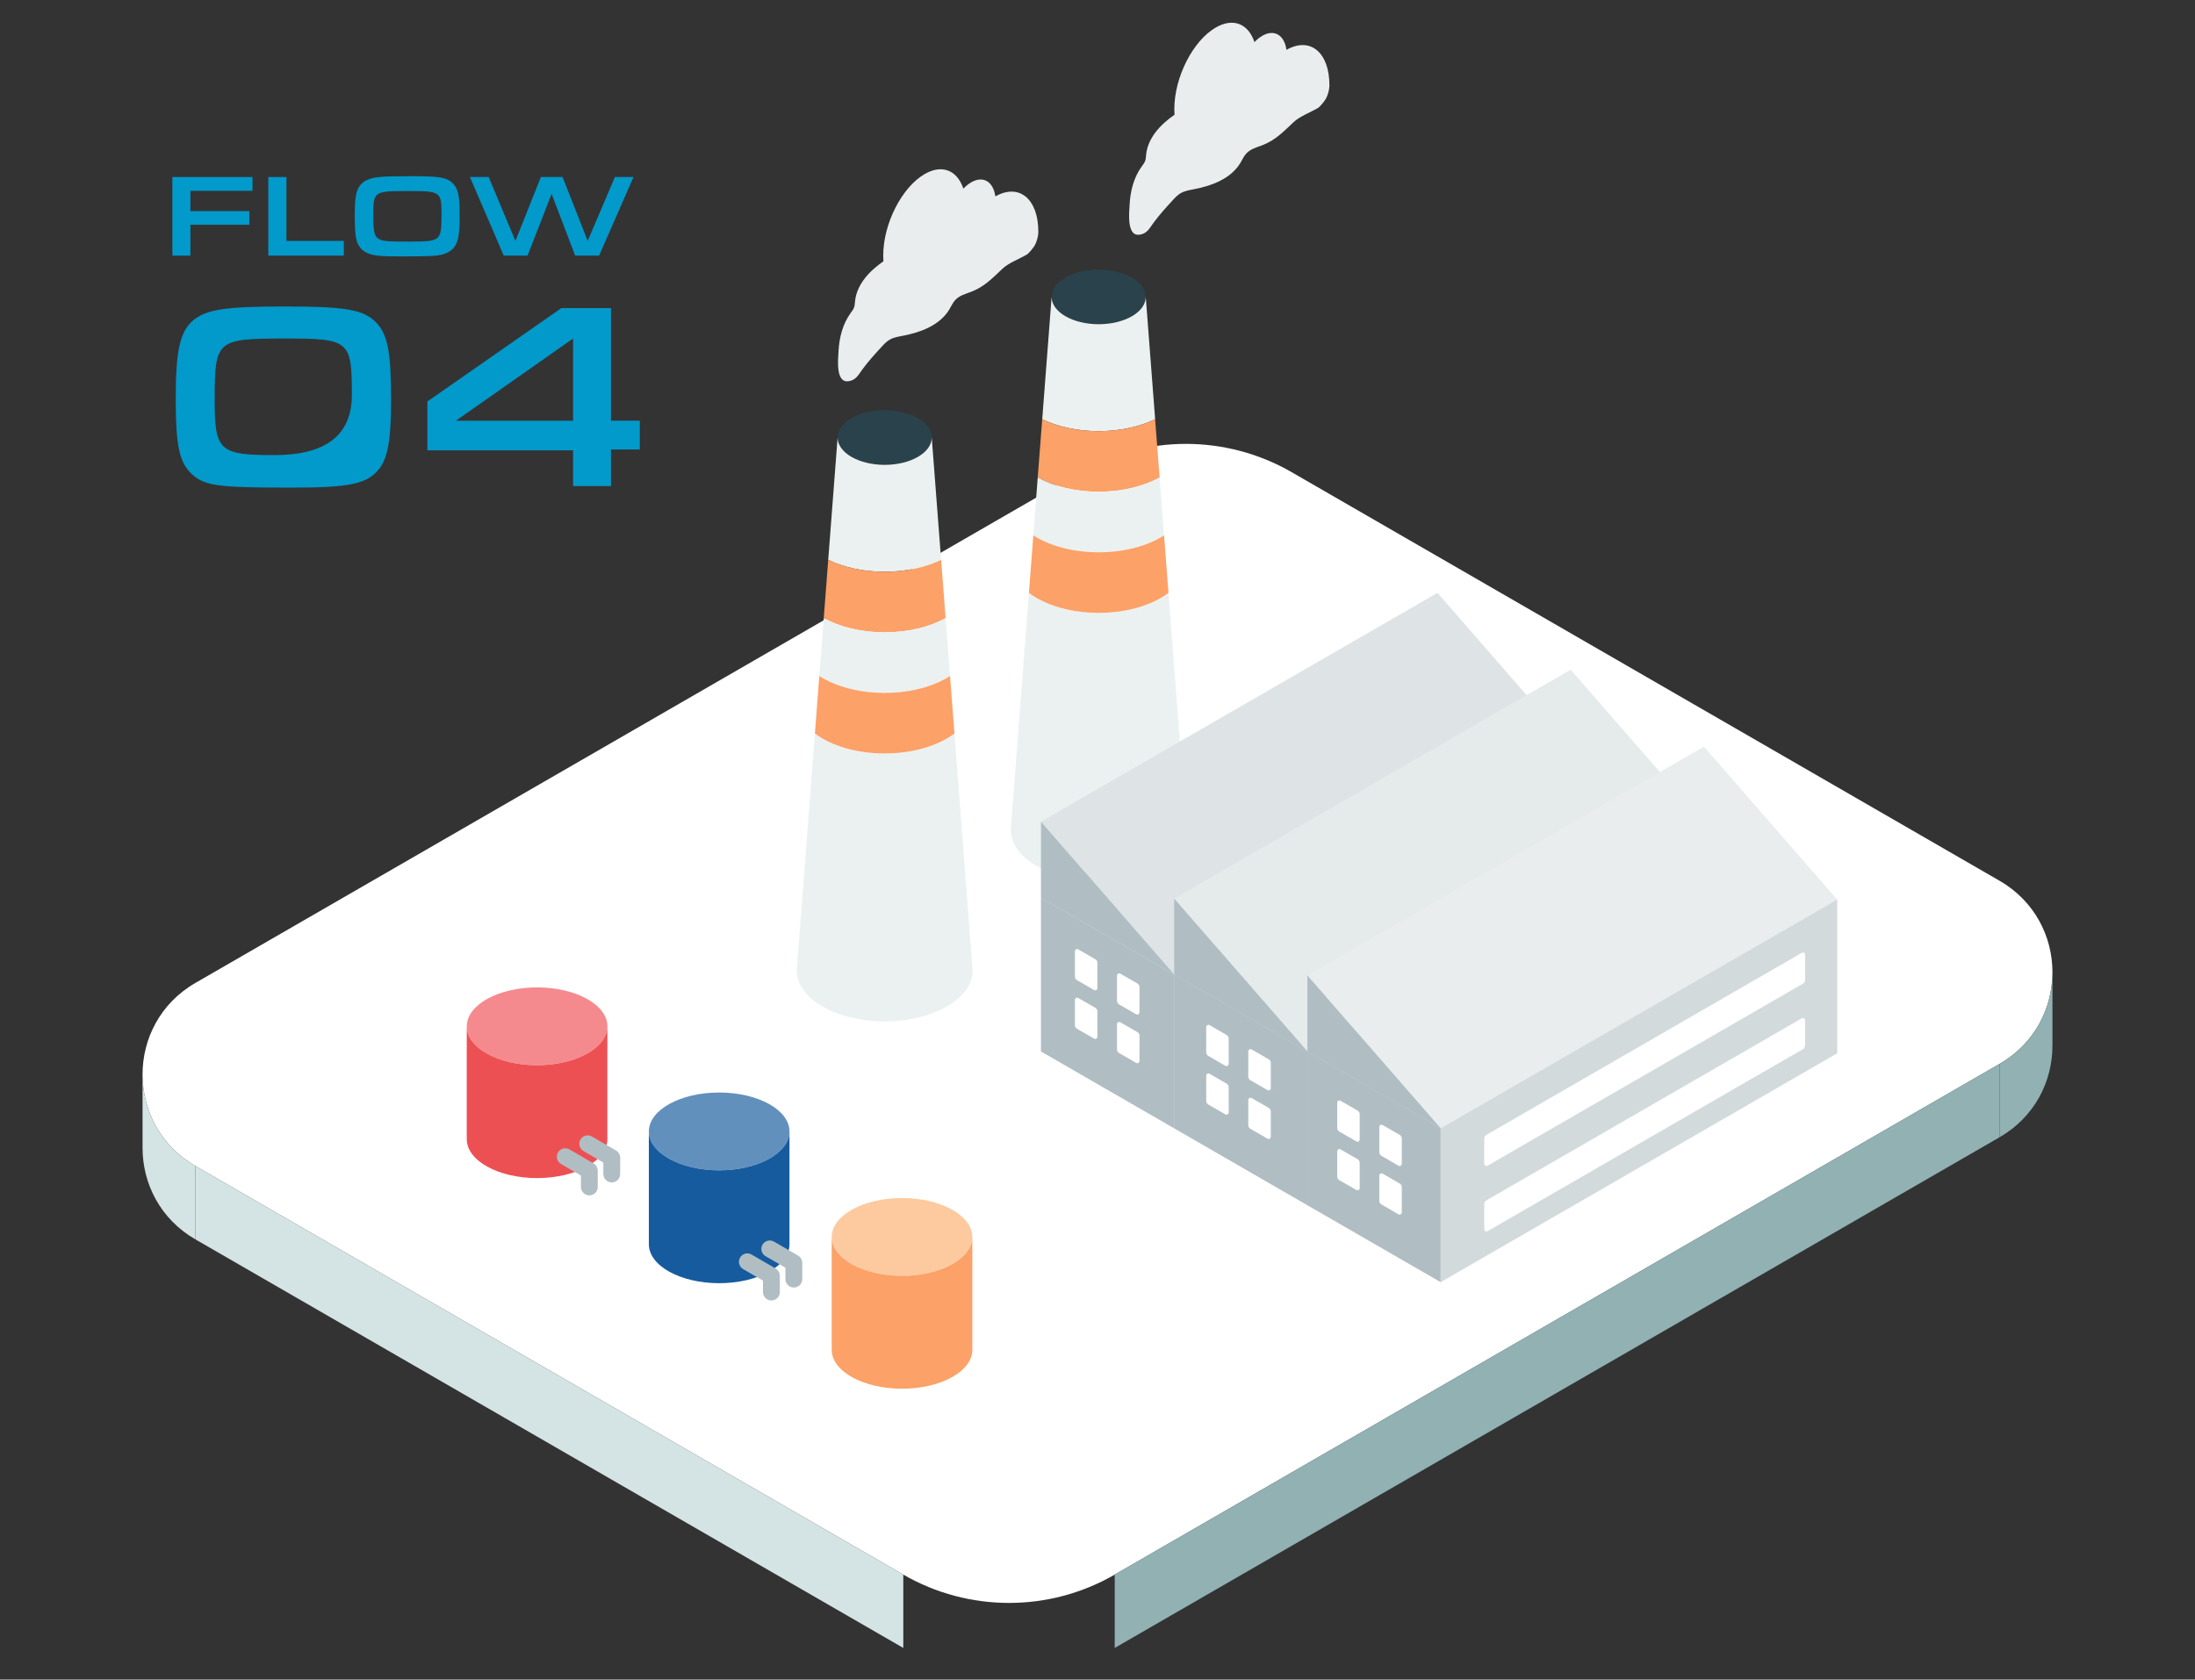 <?xml version="1.0" encoding="UTF-8"?>
<svg id="ol" xmlns="http://www.w3.org/2000/svg" viewBox="0 0 1000 765.4">
  <rect x="0" y="0" width="1000" height="765.4" fill="#333333" stroke="none"/>
  <defs>
    <style>
      .cls-1 {
        fill: none;
      }

      .cls-1, .cls-2, .cls-3, .cls-4, .cls-5, .cls-6, .cls-7, .cls-8, .cls-9, .cls-10, .cls-11, .cls-12, .cls-13, .cls-14, .cls-15, .cls-16, .cls-17, .cls-18, .cls-19, .cls-20 {
        stroke-width: 0px;
      }

      .cls-2 {
        fill: #d2dadc;
      }

      .cls-3 {
        fill: #bad7d3;
      }

      .cls-4 {
        fill: #cae0dd;
      }

      .cls-5 {
        fill: #dee4e5;
      }

      .cls-6 {
        fill: #fca167;
      }

      .cls-7 {
        fill: #91b1b3;
      }

      .cls-8 {
        fill: #b0bec3;
      }

      .cls-9 {
        fill: #e9edee;
      }

      .cls-10 {
        fill: #fdca9f;
      }

      .cls-11 {
        fill: #2a424b;
      }

      .cls-12 {
        fill: #e5eaeb;
      }

      .cls-13 {
        fill: #0299cb;
      }

      .cls-14 {
        fill: #f58a8e;
      }

      .cls-15 {
        fill: #ed5053;
      }

      .cls-16 {
        fill: #165b9e;
      }

      .cls-17 {
        fill: #6290bd;
      }

      .cls-18 {
        fill: #fff;
      }

      .cls-19 {
        fill: #ebf1f1;
      }

      .cls-20 {
        fill: #d4e3e3;
      }
    </style>
  </defs>
  <rect class="cls-1" y=".4" width="1000" height="765"/>
  <path class="cls-18" d="M507.85,717.56l403.13-232.74c32.11-18.54,32.11-64.89,0-83.43l-322.5-186.2c-29.8-17.21-66.53-17.21-96.33,0L89.02,447.94c-32.11,18.54-32.11,64.89,0,83.43l322.5,186.2c29.8,17.21,66.53,17.21,96.33,0h0Z"/>
  <polygon class="cls-20" points="411.52 717.56 89.02 531.36 89.02 564.8 411.52 750.99 411.52 717.56"/>
  <polygon class="cls-7" points="507.85 717.56 910.98 484.81 910.98 518.25 507.85 750.99 507.85 717.56"/>
  <path class="cls-20" d="M89.02,564.8c-16.04-9.26-24.07-25.47-24.08-41.68v-33.63c-.05,16.28,7.97,32.58,24.08,41.88v33.43Z"/>
  <path class="cls-7" d="M910.98,518.25c16.04-9.26,24.07-25.47,24.08-41.68v-33.63c.05,16.28-7.97,32.58-24.08,41.88v33.43Z"/>
  <g>
    <path class="cls-9" d="M402.47,119.05c-.06-.83-.09-1.69-.09-2.57,0-14.5,8.45-31.13,18.88-37.16,8.04-4.65,14.9-1.62,17.62,6.66,1.13-1.18,2.33-2.17,3.59-2.89,5.49-3.17,10.05-.3,11,6.41,10.83-6.11,19.58,1.09,19.58,16.19,0,1.84-.62,4.1-1.46,5.8-.57,1.16-2.78,3.94-3.9,4.59-3.5,2.02-8.01,3.62-10.93,6.34-4.6,4.29-8.25,8.25-14.34,10.56-2.5.95-5.23,1.67-7.08,3.59-1.24,1.28-1.96,2.97-2.88,4.5-4.33,7.15-12.99,10.39-21.2,11.96-2.04.39-4.15.72-5.95,1.77-1.41.82-2.55,2.02-3.65,3.22-2.99,3.26-6.03,6.6-8.66,10.16-1.91,2.57-3.04,5.24-6.73,5.57-5.67.51-4.43-10.34-4.24-13.85.32-6.07,1.87-12.17,5.45-17.17.62-.87,1.31-1.71,1.65-2.72.28-.83.3-1.71.39-2.58.74-7.91,6.75-14.08,12.98-18.37Z"/>
    <g>
      <ellipse class="cls-11" cx="500.53" cy="135.31" rx="21.44" ry="12.45"/>
      <path class="cls-19" d="M532.33,270.18l8.28,107.95c0,12.84-17.94,23.26-40.07,23.26s-40.07-10.41-40.07-23.26l8.28-107.95c7.33,5.53,18.84,9.11,31.79,9.11s24.47-3.57,31.79-9.11Z"/>
      <path class="cls-19" d="M524.89,173.21l1.37,17.83c-6.96,3.39-15.93,5.43-25.72,5.43s-18.76-2.04-25.72-5.43l1.37-17.83,2.91-37.91c0,6.87,9.6,12.45,21.44,12.45s21.44-5.57,21.44-12.45l2.91,37.91Z"/>
      <path class="cls-6" d="M474.06,200.82l.75-9.77c6.96,3.39,15.93,5.43,25.72,5.43s18.76-2.04,25.72-5.43l.75,9.77,1.29,16.77c-7.2,4.02-16.98,6.49-27.76,6.49s-20.55-2.47-27.76-6.49l1.29-16.77Z"/>
      <path class="cls-19" d="M529.12,228.43l1.19,15.56c-7.34,4.73-17.96,7.7-29.78,7.7s-22.45-2.97-29.78-7.7l1.19-15.56.83-10.84c7.2,4.02,16.98,6.49,27.76,6.49s20.55-2.47,27.76-6.49l.83,10.84Z"/>
      <path class="cls-6" d="M531.24,256.03l1.09,14.15c-7.33,5.53-18.84,9.11-31.79,9.11s-24.47-3.57-31.79-9.11l1.09-14.15.92-12.05c7.33,4.73,17.96,7.7,29.78,7.7s22.45-2.97,29.78-7.7l.92,12.05Z"/>
    </g>
  </g>
  <g>
    <path class="cls-9" d="M535.09,52.27c-.06-.83-.09-1.69-.09-2.57,0-14.5,8.45-31.13,18.88-37.16,8.04-4.65,14.9-1.62,17.62,6.66,1.13-1.18,2.33-2.17,3.58-2.89,5.49-3.17,10.05-.3,11,6.41,10.83-6.11,19.58,1.09,19.58,16.19,0,1.84-.62,4.1-1.46,5.8-.57,1.16-2.78,3.94-3.9,4.59-3.5,2.02-8.01,3.62-10.93,6.34-4.6,4.29-8.25,8.25-14.34,10.56-2.5.95-5.23,1.67-7.08,3.59-1.24,1.28-1.96,2.97-2.88,4.5-4.33,7.15-12.99,10.39-21.2,11.96-2.04.39-4.15.72-5.95,1.77-1.41.82-2.55,2.02-3.65,3.22-2.99,3.26-6.03,6.6-8.66,10.16-1.91,2.57-3.04,5.24-6.73,5.57-5.67.51-4.43-10.34-4.24-13.85.32-6.07,1.87-12.17,5.45-17.17.62-.87,1.31-1.71,1.65-2.72.28-.83.3-1.71.39-2.58.74-7.91,6.75-14.08,12.98-18.37Z"/>
    <g>
      <ellipse class="cls-11" cx="403.04" cy="199.39" rx="21.44" ry="12.45"/>
      <path class="cls-19" d="M434.83,334.27l8.28,107.95c0,12.84-17.94,23.26-40.07,23.26s-40.07-10.41-40.07-23.26l8.28-107.95c7.33,5.53,18.84,9.11,31.79,9.11s24.47-3.57,31.79-9.11Z"/>
      <path class="cls-19" d="M427.39,237.3l1.37,17.83c-6.96,3.39-15.93,5.43-25.72,5.43s-18.76-2.04-25.72-5.43l1.37-17.83,2.91-37.91c0,6.87,9.6,12.45,21.44,12.45s21.44-5.57,21.44-12.45l2.91,37.91Z"/>
      <path class="cls-6" d="M376.57,264.9l.75-9.77c6.96,3.39,15.93,5.43,25.72,5.43s18.76-2.04,25.72-5.43l.75,9.77,1.29,16.77c-7.2,4.02-16.98,6.49-27.76,6.49s-20.55-2.47-27.76-6.49l1.29-16.77Z"/>
      <path class="cls-19" d="M431.63,292.51l1.19,15.56c-7.34,4.73-17.96,7.7-29.78,7.7s-22.45-2.97-29.78-7.7l1.19-15.56.83-10.84c7.2,4.02,16.98,6.49,27.76,6.49s20.55-2.47,27.76-6.49l.83,10.84Z"/>
      <path class="cls-6" d="M433.74,320.11l1.09,14.15c-7.33,5.53-18.84,9.11-31.79,9.11s-24.47-3.57-31.79-9.11l1.09-14.15.92-12.05c7.33,4.73,17.96,7.7,29.78,7.7s22.45-2.97,29.78-7.7l.92,12.05Z"/>
    </g>
  </g>
  <g>
    <ellipse class="cls-10" cx="410.94" cy="563.69" rx="32.03" ry="17.73"/>
    <path class="cls-6" d="M442.97,615.13v-51.44c0,9.79-14.34,17.73-32.03,17.73s-32.03-7.94-32.03-17.73v51.44c0,9.79,14.34,17.73,32.03,17.73s32.03-7.94,32.03-17.73Z"/>
  </g>
  <g>
    <g>
      <ellipse class="cls-17" cx="327.64" cy="515.6" rx="32.03" ry="17.73"/>
      <path class="cls-16" d="M359.67,567.04v-51.44c0,9.79-14.34,17.73-32.03,17.73s-32.03-7.94-32.03-17.73v51.44c0,9.79,14.34,17.73,32.03,17.73s32.03-7.94,32.03-17.73Z"/>
    </g>
    <path class="cls-8" d="M361.66,586.75c2.12,0,3.83-1.72,3.83-3.83v-7.41c0-1.37-.73-2.63-1.91-3.32l-10.96-6.37c-1.83-1.06-4.18-.44-5.24,1.39-1.06,1.83-.44,4.18,1.39,5.24l9.05,5.26v5.2c0,2.12,1.72,3.83,3.84,3.83Z"/>
    <path class="cls-8" d="M351.44,592.65c2.12,0,3.83-1.72,3.83-3.84v-7.41c0-1.37-.73-2.63-1.91-3.32l-10.96-6.37c-1.83-1.07-4.18-.44-5.24,1.39-1.06,1.83-.44,4.18,1.39,5.24l9.05,5.26v5.2c0,2.12,1.72,3.84,3.83,3.84Z"/>
  </g>
  <g>
    <g>
      <ellipse class="cls-14" cx="244.69" cy="467.7" rx="32.03" ry="17.73"/>
      <path class="cls-15" d="M276.71,519.14v-51.44c0,9.79-14.34,17.73-32.03,17.73s-32.03-7.94-32.03-17.73v51.44c0,9.79,14.34,17.73,32.03,17.73s32.03-7.94,32.03-17.73Z"/>
    </g>
    <path class="cls-8" d="M278.71,538.85c2.12,0,3.83-1.72,3.83-3.83v-7.41c0-1.37-.73-2.63-1.91-3.32l-10.96-6.37c-1.83-1.06-4.18-.44-5.24,1.39-1.06,1.83-.44,4.18,1.39,5.24l9.05,5.26v5.2c0,2.12,1.72,3.83,3.83,3.83Z"/>
    <path class="cls-8" d="M268.48,544.75c2.12,0,3.84-1.72,3.84-3.83v-7.41c0-1.37-.73-2.63-1.91-3.32l-10.96-6.37c-1.83-1.07-4.18-.44-5.24,1.39-1.06,1.83-.44,4.18,1.39,5.24l9.05,5.26v5.2c0,2.12,1.72,3.83,3.83,3.83Z"/>
  </g>
  <g>
    <g>
      <g>
        <polygon class="cls-3" points="715.58 339.83 534.93 444.13 474.24 409.08 654.88 304.78 715.58 339.83"/>
        <polygon class="cls-4" points="534.93 444.13 715.58 339.83 715.58 409.92 534.93 514.21 534.93 444.13"/>
        <polygon class="cls-8" points="534.93 444.13 474.24 409.08 474.24 479.17 534.93 514.21 534.93 444.13"/>
        <polygon class="cls-5" points="715.58 339.83 534.93 444.13 474.24 374.45 654.88 270.16 715.58 339.83"/>
        <polygon class="cls-8" points="474.24 374.45 474.24 409.08 534.93 444.13 474.24 374.45"/>
      </g>
      <g>
        <polygon class="cls-3" points="776.28 374.87 595.63 479.17 534.93 444.13 715.58 339.83 776.28 374.87"/>
        <polygon class="cls-4" points="595.63 479.17 776.28 374.87 776.28 444.96 595.63 549.26 595.63 479.17"/>
        <polygon class="cls-8" points="595.63 479.17 534.93 444.13 534.93 514.21 595.63 549.26 595.63 479.17"/>
        <polygon class="cls-12" points="776.28 374.87 595.63 479.17 534.93 409.5 715.58 305.2 776.28 374.87"/>
        <polygon class="cls-8" points="534.93 409.5 534.93 444.13 595.63 479.17 534.93 409.5"/>
      </g>
      <g>
        <polygon class="cls-3" points="836.98 409.92 656.33 514.21 595.63 479.17 776.28 374.87 836.98 409.92"/>
        <polygon class="cls-2" points="656.33 514.21 836.98 409.92 836.98 480.01 656.33 584.3 656.33 514.21"/>
        <polygon class="cls-8" points="656.33 514.21 595.63 479.17 595.63 549.26 656.33 584.3 656.33 514.21"/>
        <polygon class="cls-9" points="836.98 409.92 656.33 514.21 595.63 444.54 776.28 340.25 836.98 409.92"/>
        <polygon class="cls-8" points="595.63 444.54 595.63 479.17 656.33 514.21 595.63 444.54"/>
      </g>
    </g>
    <g>
      <path class="cls-18" d="M637.68,517.19l-7.78-4.49c-.67-.39-1.51.1-1.51.87v11.52c0,.68.36,1.3.95,1.64l7.78,4.49c.67.39,1.51-.1,1.51-.87v-11.52c0-.68-.36-1.3-.95-1.64Z"/>
      <path class="cls-18" d="M618.5,506.12l-7.78-4.49c-.67-.39-1.51.1-1.51.87v11.52c0,.68.36,1.3.95,1.64l7.78,4.49c.67.39,1.51-.1,1.51-.87v-11.52c0-.68-.36-1.3-.95-1.64Z"/>
      <path class="cls-18" d="M637.68,539.34l-7.78-4.49c-.67-.39-1.51.1-1.51.87v11.52c0,.68.36,1.3.95,1.64l7.78,4.49c.67.39,1.51-.1,1.51-.87v-11.52c0-.68-.36-1.3-.95-1.64Z"/>
      <path class="cls-18" d="M618.5,528.27l-7.78-4.49c-.67-.39-1.51.1-1.51.87v11.52c0,.68.36,1.3.95,1.64l7.78,4.49c.67.39,1.51-.1,1.51-.87v-11.52c0-.68-.36-1.3-.95-1.64Z"/>
    </g>
    <g>
      <path class="cls-18" d="M578,482.74l-7.78-4.49c-.67-.39-1.51.1-1.51.87v11.52c0,.68.36,1.3.95,1.64l7.78,4.49c.67.39,1.51-.1,1.51-.87v-11.52c0-.68-.36-1.3-.95-1.64Z"/>
      <path class="cls-18" d="M558.82,471.66l-7.78-4.49c-.67-.39-1.51.1-1.51.87v11.52c0,.68.36,1.3.95,1.64l7.78,4.49c.67.39,1.51-.1,1.51-.87v-11.52c0-.68-.36-1.3-.95-1.64Z"/>
      <path class="cls-18" d="M578,504.88l-7.78-4.49c-.67-.39-1.51.1-1.51.87v11.52c0,.68.36,1.3.95,1.64l7.78,4.49c.67.39,1.51-.1,1.51-.87v-11.52c0-.68-.36-1.3-.95-1.64Z"/>
      <path class="cls-18" d="M558.82,493.81l-7.78-4.49c-.67-.39-1.51.1-1.51.87v11.52c0,.68.36,1.3.95,1.64l7.78,4.49c.67.39,1.51-.1,1.51-.87v-11.52c0-.68-.36-1.3-.95-1.64Z"/>
    </g>
    <g>
      <path class="cls-18" d="M518.18,448.2l-7.78-4.49c-.67-.39-1.51.1-1.51.87v11.52c0,.68.36,1.3.95,1.64l7.78,4.49c.67.39,1.51-.1,1.51-.87v-11.52c0-.68-.36-1.3-.95-1.64Z"/>
      <path class="cls-18" d="M499,437.13l-7.78-4.49c-.67-.39-1.51.1-1.51.87v11.52c0,.68.36,1.3.95,1.64l7.78,4.49c.67.39,1.51-.1,1.51-.87v-11.52c0-.68-.36-1.3-.95-1.64Z"/>
      <path class="cls-18" d="M518.18,470.35l-7.78-4.49c-.67-.39-1.51.1-1.51.87v11.52c0,.68.36,1.3.95,1.64l7.78,4.49c.67.39,1.51-.1,1.51-.87v-11.52c0-.68-.36-1.3-.95-1.64Z"/>
      <path class="cls-18" d="M499,459.28l-7.78-4.49c-.67-.39-1.51.1-1.51.87v11.52c0,.68.36,1.3.95,1.64l7.78,4.49c.67.39,1.51-.1,1.51-.87v-11.52c0-.68-.36-1.3-.95-1.64Z"/>
    </g>
    <path class="cls-18" d="M677.15,547.03l143.71-82.97c.67-.39,1.51.1,1.51.87v11.52c0,.68-.36,1.3-.95,1.64l-143.71,82.97c-.67.39-1.51-.1-1.51-.87v-11.52c0-.68.36-1.3.95-1.64Z"/>
    <path class="cls-18" d="M677.15,517.19l143.71-82.97c.67-.39,1.51.1,1.51.87v11.52c0,.68-.36,1.3-.95,1.64l-143.71,82.97c-.67.39-1.51-.1-1.51-.87v-11.52c0-.68.36-1.3.95-1.64Z"/>
  </g>
  <g>
    <path class="cls-13" d="M78.53,80.68h36.51v6.28h-28.3v9.24h26.85v6.23h-26.85v14.07h-8.21v-35.81Z"/>
    <path class="cls-13" d="M122.23,80.68h8.27v29.1h26.15v6.71h-34.42v-35.81Z"/>
    <path class="cls-13" d="M206.58,83.84c1.5,1.66,2.31,3.97,2.63,7.57.16,1.66.21,3.6.21,7.57,0,8.97-.86,12.4-3.6,14.82-1.99,1.72-4.67,2.58-9.18,2.85-1.72.11-8.22.21-13.21.21-10.95,0-13.91-.32-16.97-1.99-2.36-1.29-3.92-3.76-4.4-7.3-.32-2.36-.43-4.3-.43-10.15,0-8.38.81-11.71,3.38-13.96,1.93-1.72,4.46-2.52,9.07-2.9,1.83-.16,7.2-.27,13.75-.27,12.67,0,16.06.64,18.74,3.54ZM170.07,98.61c0,6.98.54,9.24,2.52,10.26,1.99,1.07,3.71,1.24,13.96,1.24,9.24,0,11.54-.38,12.99-1.99,1.24-1.34,1.61-3.65,1.61-9.72,0-11.22-.11-11.33-15.57-11.33s-15.52.16-15.52,11.54Z"/>
    <path class="cls-13" d="M222.63,80.68l12.19,29.1,11.6-29.1h9.88l11.44,29.1,12.4-29.1h8.48l-15.68,35.81h-10.9l-10.74-28.14-10.95,28.14h-10.85l-15.41-35.81h8.54Z"/>
  </g>
  <g>
    <path class="cls-13" d="M171.24,146.85c5.35,5.35,6.93,13.37,6.93,35.62,0,17.75-1.46,26.02-5.35,31.12-5.47,6.93-13.13,8.63-40.24,8.63-33.92,0-39.63-.85-45.47-6.44-5.47-5.35-7.05-12.77-7.05-34.16s1.82-30.15,7.66-35.38c5.96-5.23,14.83-6.57,42.07-6.57s35.75,1.34,41.46,7.17ZM97.81,182.6c0,22.86,2.19,24.8,27.23,24.8q35.26,0,35.26-27.48c0-24.68-1.09-25.65-30.15-25.65-31.73,0-32.34.61-32.34,28.33Z"/>
    <path class="cls-13" d="M194.71,182.96l61.03-42.55h22.62v51.31h13.13v13.13h-13.13v16.66h-17.27v-16.29h-66.38v-22.25ZM261.09,191.72v-37.45l-53.37,37.45h53.37Z"/>
  </g>
</svg>